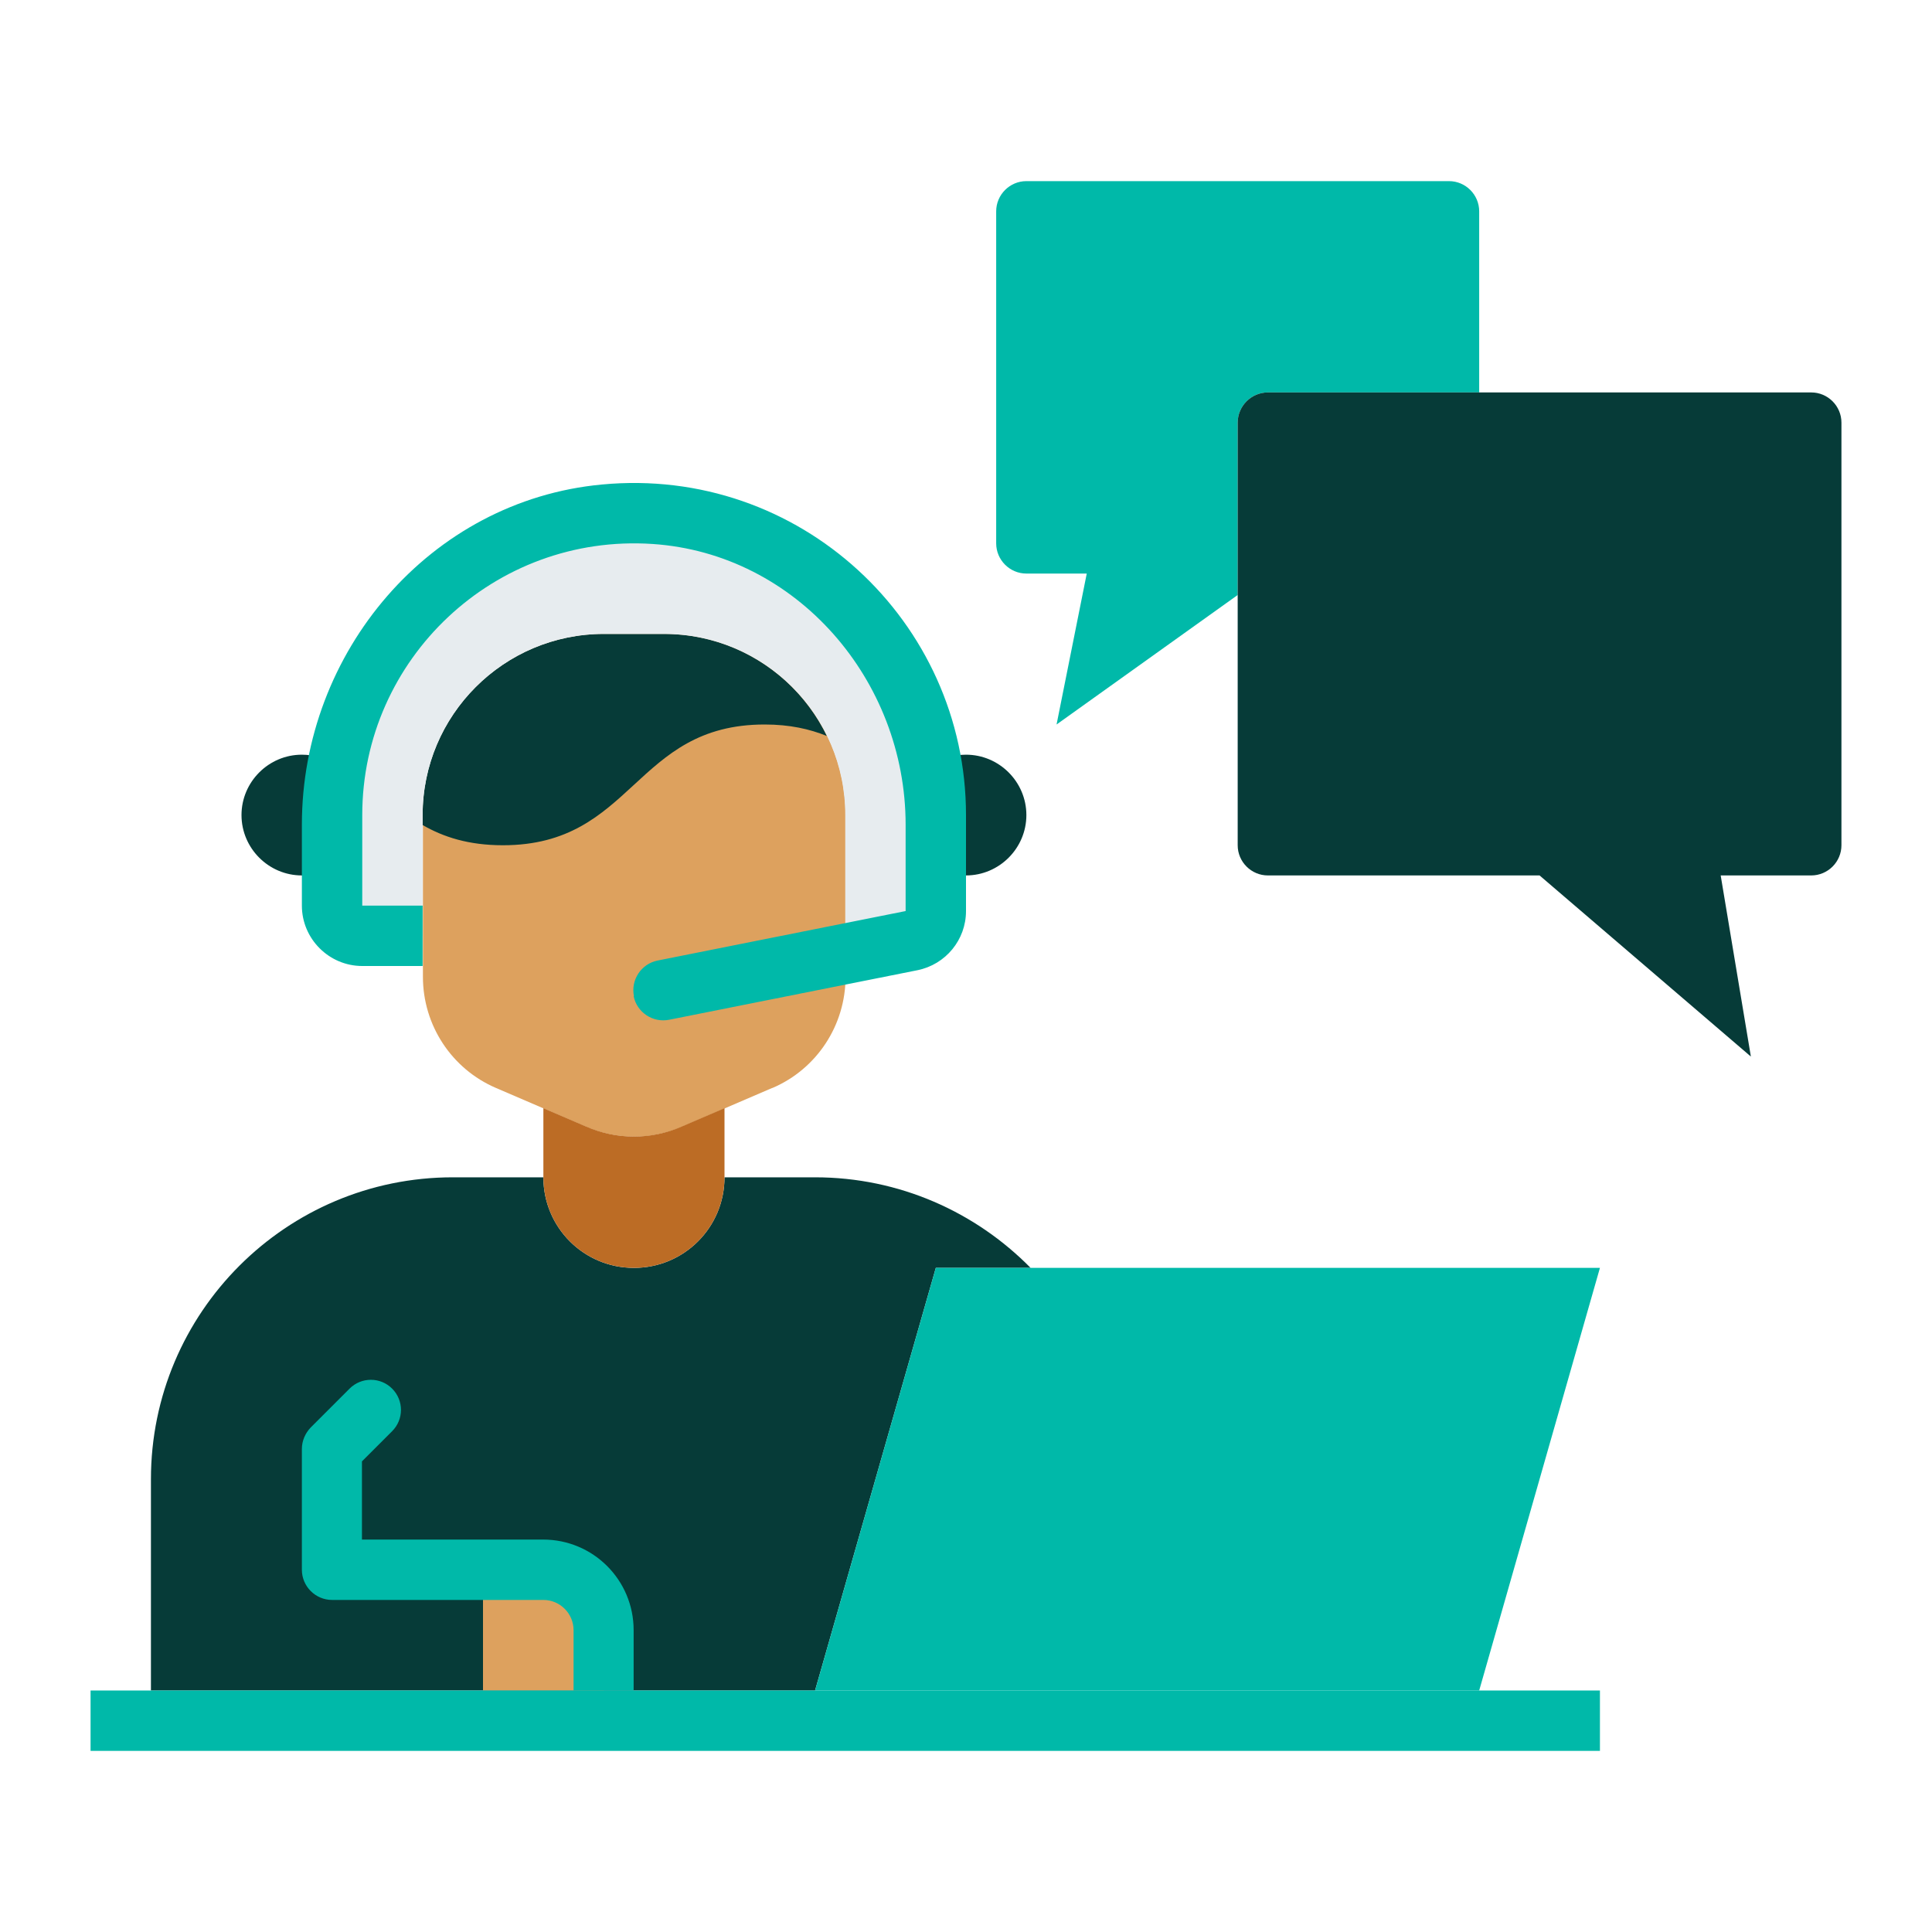<?xml version="1.0" ?><!-- Uploaded to: SVG Repo, www.svgrepo.com, Generator: SVG Repo Mixer Tools -->
<svg width="800px" height="800px" viewBox="0 0 64 64" data-name="Layer 1" id="Layer_1" xmlns="http://www.w3.org/2000/svg"><defs><style>
      .cls-1 {
        fill: #e7ecef;
      }

      .cls-2 {
        fill: #00b9a9;
      }

      .cls-3 {
        fill: #bc6c25;
      }

      .cls-4 {
        fill: #00b9a9;
      }

      .cls-5 {
        fill: #dda15e;
      }

      .cls-6 {
        fill: #00b9a9;
      }

      .cls-7 {
        fill: #063b38;
      }
    </style></defs><path class="cls-5" d="M25.58,36.04l-3,1.29c-1.01,.43-2.15,.43-3.15,0l-3-1.29c-1.47-.63-2.42-2.08-2.42-3.68v-5.36c0-3.31,2.69-6,6-6h2c3.31,0,6,2.69,6,6v5.36c0,1.6-.95,3.05-2.42,3.68Z"/><path class="cls-7" d="M34.14,42c-1.82-1.85-4.35-3-7.14-3h-3c0,1.66-1.34,3-3,3s-3-1.34-3-3h-3c-5.52,0-10,4.48-10,10v7H27l4-14h3.14Z"/><path class="cls-5" d="M16,52h2c1.1,0,2,.9,2,2v2h-4v-4h0Z"/><path class="cls-7" d="M11,28.73c-.29,.17-.64,.27-1,.27-1.1,0-2-.9-2-2s.9-2,2-2c.42,0,.81,.13,1.14,.36"/><path class="cls-7" d="M31,28.73c.29,.17,.64,.27,1,.27,1.1,0,2-.9,2-2s-.9-2-2-2c-.42,0-.81,.13-1.14,.36"/><path class="cls-3" d="M18,36.71l1.42,.61c1.01,.44,2.15,.44,3.16,0l1.42-.61v2.29c0,1.66-1.34,3-3,3s-3-1.34-3-3v-2.29Z"/><polyline class="cls-2" points="27 56 31 42 53 42 49 56"/><path class="cls-7" d="M27.4,24.38h-.01c-.57-.23-1.23-.38-2.06-.38-4.33,0-4.33,4-8.67,4-1.13,0-1.97-.27-2.66-.67v-.33c0-3.31,2.69-6,6-6h2c2.37,0,4.42,1.38,5.39,3.38h.01Z"/><path class="cls-1" d="M28,31.6v-4.6c0-3.31-2.69-6-6-6h-2c-3.31,0-6,2.69-6,6v4h-2c-.55,0-1-.45-1-1v-3c0-5.52,4.48-10,10-10,2.76,0,5.26,1.12,7.07,2.93s2.93,4.31,2.93,7.07v3.18c0,.48-.34,.89-.8,.98l-2.2,.44Z"/><path class="cls-4" d="M40,48c.55,0,1,.45,1,1s-.45,1-1,1v-2Z"/><path class="cls-6" d="M21,33h0c-.11-.54,.24-1.07,.78-1.18l8.22-1.64v-2.86c0-4.79-3.61-8.98-8.38-9.3-5.24-.35-9.62,3.81-9.62,8.98v3h2v2h-2c-1.1,0-2-.9-2-2v-2.68c0-5.72,4.24-10.74,9.94-11.27,6.54-.62,12.06,4.53,12.06,10.95v3.18c0,.95-.67,1.77-1.61,1.96l-8.22,1.64c-.54,.11-1.07-.24-1.18-.78Z"/><path class="cls-6" d="M21,56h-2v-2c0-.55-.45-1-1-1h-7c-.55,0-1-.45-1-1v-4c0-.27,.11-.52,.29-.71l1.29-1.29c.39-.39,1.02-.39,1.41,0h0c.39,.39,.39,1.02,0,1.41l-1,1v2.59h6c1.66,0,3,1.34,3,3v2Z"/><rect class="cls-4" height="2" width="50" x="3" y="56"/><path class="cls-6" d="M41,19.71l-6,4.29,1-5h-2c-.55,0-1-.45-1-1V7c0-.55,.45-1,1-1h14c.55,0,1,.45,1,1v6h-7c-.55,0-1,.45-1,1v5.71Z"/><path class="cls-7" d="M61,14v14c0,.55-.45,1-1,1h-3s1,6,1,6l-7-6h-9c-.55,0-1-.45-1-1V14c0-.55,.45-1,1-1h18c.55,0,1,.45,1,1Z"/></svg>